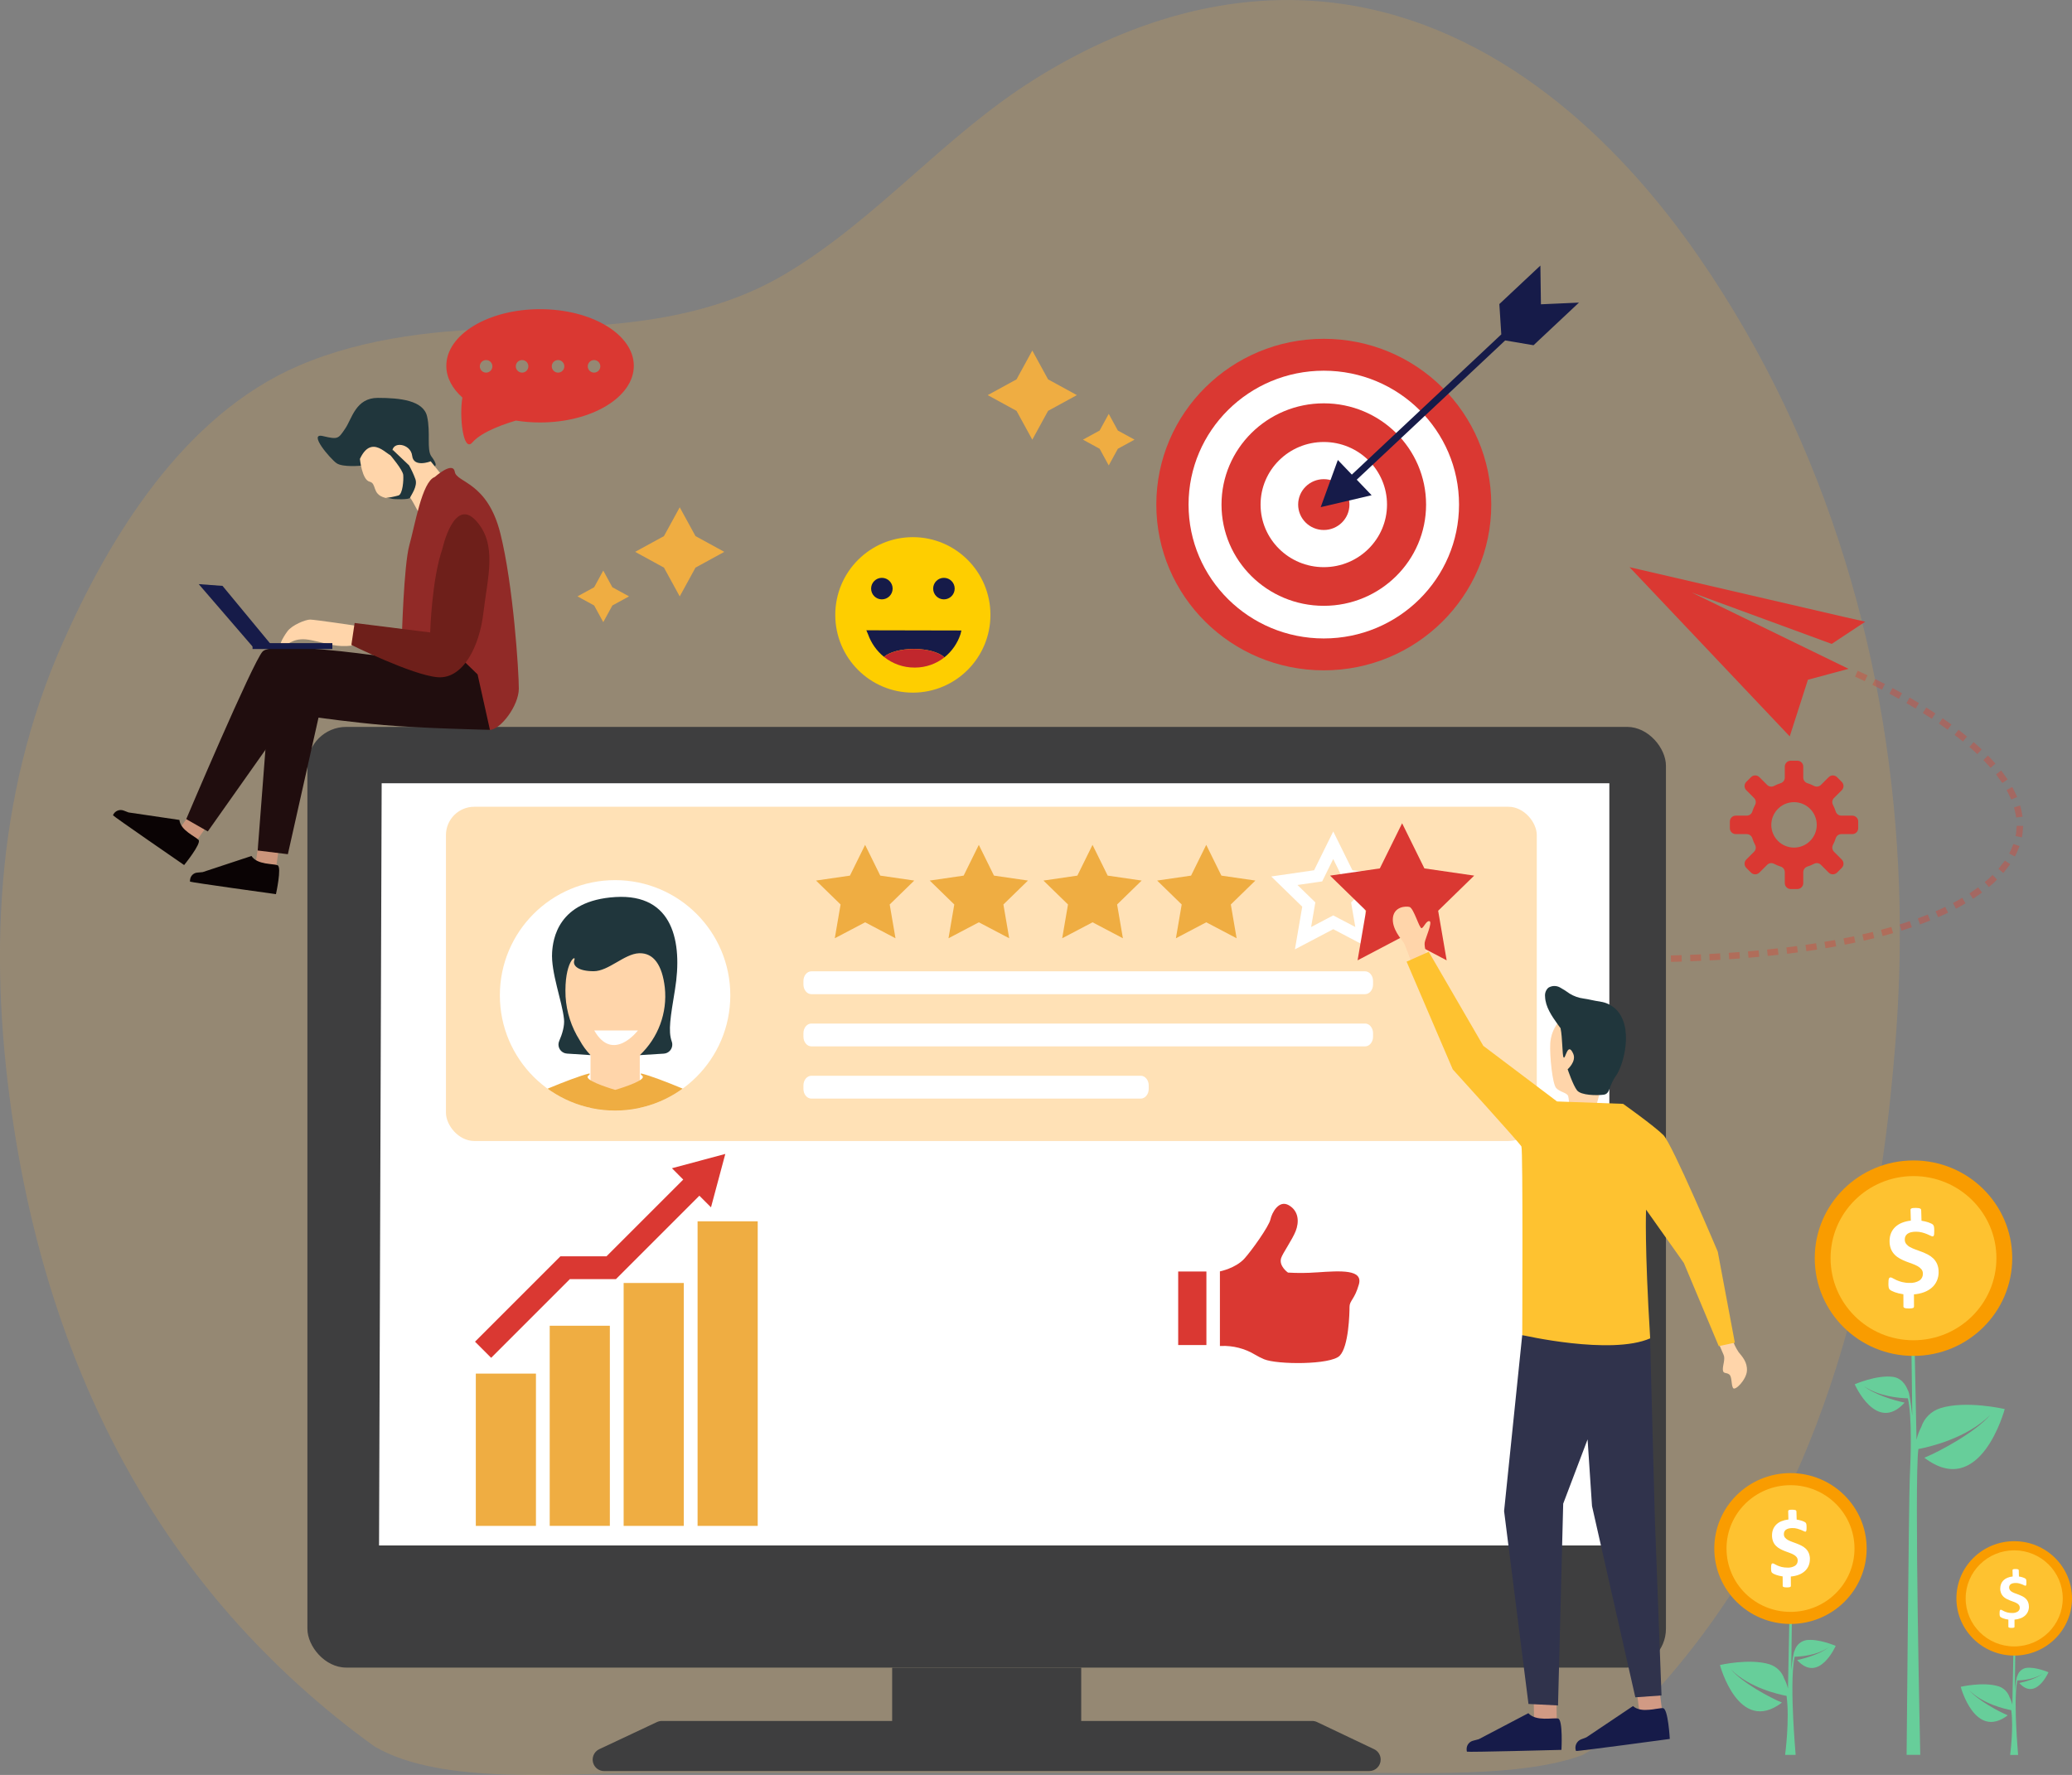 <?xml version="1.0" encoding="UTF-8"?>
<svg id="Layer_1" xmlns="http://www.w3.org/2000/svg" xmlns:xlink="http://www.w3.org/1999/xlink" version="1.1" viewBox="0 0 725.61 621.69">
  <rect x="0" y="0" width="725.61" height="621.69" fill="#808080" stroke="none"/>
  <!-- Generator: Adobe Illustrator 30.0.0, SVG Export Plug-In . SVG Version: 2.1.1 Build 123)  -->
  <defs>
    <style>
      .st0 {
        fill: none;
      }

      .st1, .st2 {
        fill: #efad42;
      }

      .st3 {
        fill: #30334c;
      }

      .st4 {
        fill: #ffd5aa;
      }

      .st5 {
        fill: #f99c00;
      }

      .st6 {
        fill: #d19a84;
      }

      .st7 {
        fill: #6e1f1a;
      }

      .st8 {
        fill: #161b49;
      }

      .st2 {
        opacity: .2;
      }

      .st9 {
        fill: #67ce9a;
      }

      .st10 {
        fill: #da4435;
        fill-rule: evenodd;
      }

      .st11 {
        fill: #fff;
      }

      .st12 {
        fill: #fec230;
      }

      .st13 {
        fill: #da3832;
      }

      .st14 {
        fill: #ffe1b6;
      }

      .st15 {
        fill: #912a27;
      }

      .st16 {
        opacity: .4;
      }

      .st17 {
        fill: #fece00;
      }

      .st18 {
        fill: #c1272d;
      }

      .st19 {
        fill: #20363c;
      }

      .st20 {
        fill: #0a0304;
      }

      .st21 {
        fill: #3e3e3f;
      }

      .st22 {
        fill: #200d0e;
      }

      .st23 {
        fill: #cb957b;
      }

      .st24 {
        clip-path: url(#clippath);
      }
    </style>
    <clipPath id="clippath">
      <circle class="st0" cx="215.4" cy="348.62" r="40.35"/>
    </clipPath>
  </defs>
  <g>
    <path class="st2" d="M664.17,359.84c-.69,9.76-1.59,19.55-2.69,29.38-8.53,74.33-30.75,148.83-84.51,206.41-6.73,7.19-13.97,14.17-22.8,19.08-21.17,7.94-57.65,6.19-83.75,6.19h-241.59c-30.06,0-73.9,4.79-97.69-9.2-18.45-13.29-35.34-28.61-50.36-45.67-6.78-7.74-13.15-15.83-19.08-24.24-30.59-43.29-48.57-93.47-56.87-147.1-8.85-57.28-6.9-115.12,17.02-169.28,16.26-36.78,42.14-79.86,82.75-97.32,23.34-10.04,50.18-12.77,75.62-13.07,32.82-.4,66.45-2.19,94.77-19.06,32-19.04,55.41-48.12,87-68C393.84,7.92,430.96-4.15,469.7,1.33c53.89,7.65,96.54,46.81,125.75,89.41,44.88,65.37,66.97,142.6,69.6,220.21.54,16.3.25,32.62-.89,48.89Z"/>
    <path class="st11" d="M409.25,530.56"/>
  </g>
  <g>
    <path class="st13" d="M648.67,285.68h-3.83c-.89,0-1.68-.57-1.96-1.42-.26-.82-.59-1.62-.99-2.38-.41-.79-.26-1.76.38-2.39l2.71-2.71c.81-.81.81-2.12,0-2.93l-1.65-1.65c-.81-.81-2.12-.81-2.93,0l-2.71,2.71c-.63.63-1.6.79-2.39.38-.76-.4-1.56-.73-2.38-.99-.85-.27-1.42-1.06-1.42-1.96v-3.83c0-1.14-.93-2.07-2.07-2.07h-2.33c-1.14,0-2.07.93-2.07,2.07v3.83c0,.89-.57,1.68-1.42,1.96-.82.26-1.62.59-2.38.99-.79.41-1.76.26-2.39-.38l-2.71-2.71c-.81-.81-2.12-.81-2.93,0l-1.65,1.65c-.81.81-.81,2.12,0,2.93l2.71,2.71c.63.63.79,1.6.38,2.39-.4.77-.73,1.56-.99,2.38-.27.85-1.06,1.42-1.96,1.42h-3.83c-1.14,0-2.07.93-2.07,2.07h0v2.33c0,1.14.93,2.07,2.07,2.07h3.83c.89,0,1.68.57,1.96,1.42.26.82.59,1.62.99,2.38.41.79.26,1.76-.38,2.39l-2.71,2.71c-.81.81-.81,2.12,0,2.93l1.65,1.65c.81.81,2.12.81,2.93,0h0s2.71-2.71,2.71-2.71c.63-.63,1.6-.79,2.39-.38.77.4,1.56.73,2.38.99.85.27,1.42,1.07,1.42,1.96v3.83c0,1.14.93,2.07,2.07,2.07h2.33c1.14,0,2.07-.93,2.07-2.07v-3.83c0-.89.57-1.68,1.42-1.96.82-.26,1.62-.59,2.38-.99.79-.41,1.76-.26,2.39.38l2.71,2.71c.81.81,2.12.81,2.93,0h0s1.65-1.65,1.65-1.65c.81-.81.81-2.12,0-2.93l-2.71-2.71c-.63-.63-.79-1.6-.38-2.39.4-.77.73-1.56.99-2.38.27-.85,1.06-1.42,1.96-1.42h3.83c1.14,0,2.07-.93,2.07-2.07v-2.33c0-1.14-.92-2.07-2.07-2.07h0ZM636.07,290.47c-.86,4.31-5.05,7.11-9.36,6.25-4.31-.86-7.11-5.05-6.25-9.36.63-3.15,3.09-5.62,6.25-6.25,4.31-.85,8.5,1.95,9.36,6.26.2,1.02.2,2.07,0,3.09Z"/>
    <g>
      <path class="st13" d="M645.37,215.98l-74.71-17.32,56.1,59.26,6.37-19.84,14.23-3.82-54.93-26.74,49.03,18.01,4.38-2.9,7.38-4.88-7.85-1.77Z"/>
      <g class="st16">
        <g>
          <path class="st10" d="M666.09,242.8l-1.1,1.97c-1.09-.62-2.19-1.22-3.3-1.8l1.06-1.99c1.12.59,2.23,1.2,3.33,1.82Z"/>
          <path class="st10" d="M656.71,237.85l3.39,1.72-1.04,2-3.35-1.7,1-2.02Z"/>
          <path class="st10" d="M650.56,234.94l3.45,1.6-.97,2.04-3.4-1.58.92-2.06Z"/>
          <path class="st10" d="M679.01,253.42l1.28-1.86,3.11,2.2-1.33,1.83-3.06-2.17Z"/>
          <path class="st10" d="M674.57,247.82c1.07.69,2.15,1.34,3.2,2.06l-1.24,1.88c-1.03-.7-2.11-1.35-3.16-2.03l1.2-1.91Z"/>
          <path class="st10" d="M672.02,246.25l-1.17,1.93c-1.06-.66-2.15-1.29-3.23-1.91l1.13-1.95c1.1.63,2.19,1.27,3.27,1.94Z"/>
          <path class="st10" d="M696.18,264.63c.87.94,1.78,1.85,2.62,2.83l-1.7,1.48c-.81-.94-1.69-1.82-2.53-2.73l1.62-1.58Z"/>
          <path class="st10" d="M694,262.5l-1.55,1.64c-.88-.88-1.83-1.69-2.77-2.51l1.48-1.7c.96.84,1.93,1.67,2.84,2.57Z"/>
          <path class="st10" d="M684.48,257.4l1.37-1.79c1.03.75,2,1.58,3,2.37l-1.43,1.75c-.98-.78-1.93-1.59-2.94-2.33Z"/>
          <path class="st10" d="M705.3,282.77l2.17-.64c.35,1.28.62,2.6.84,3.91l-2.24.29c-.21-1.19-.45-2.39-.77-3.56Z"/>
          <path class="st10" d="M702.7,276.73l1.97-1.1c.65,1.13,1.16,2.35,1.75,3.53l-2.08.87c-.55-1.1-1.02-2.23-1.63-3.3Z"/>
          <path class="st10" d="M699.02,271.24l1.78-1.39,2.28,3.15-1.88,1.25-2.18-3Z"/>
          <path class="st10" d="M703.97,302.7c-.79,1.05-1.62,2.06-2.43,3.09l-1.7-1.48c.76-.97,1.54-1.91,2.28-2.89l1.86,1.28Z"/>
          <path class="st10" d="M705.1,295.61l2.13.74-.77,1.85c-.23.63-.52,1.23-.86,1.8l-1.99-1.07c.32-.52.58-1.07.78-1.64l.7-1.68Z"/>
          <path class="st10" d="M706.09,291.06l.16-1.81,2.26.03-.17,2.01c-.03.67-.12,1.34-.29,1.99l-2.21-.44c.15-.58.24-1.19.26-1.79Z"/>
          <path class="st10" d="M688.32,316.39c-1.11.64-2.2,1.34-3.35,1.88l-1.05-2c1.13-.53,2.18-1.2,3.25-1.83l1.15,1.95Z"/>
          <path class="st10" d="M694.11,312.61l-3.18,2.2-1.23-1.89,3.06-2.12,1.35,1.81Z"/>
          <path class="st10" d="M697.77,306.46l1.59,1.6-1.38,1.38-1.5,1.24-1.45-1.73,1.43-1.18,1.31-1.31Z"/>
          <path class="st10" d="M669.52,324.77l-3.62,1.19-.67-2.16,3.56-1.17.73,2.14Z"/>
          <path class="st10" d="M675.95,322.42l-3.57,1.36-.77-2.12,3.5-1.33.84,2.1Z"/>
          <path class="st10" d="M682.21,319.67c-1.13.6-2.33,1.05-3.49,1.58l-.9-2.07c1.13-.52,2.31-.96,3.41-1.54l.98,2.03Z"/>
          <path class="st10" d="M649.28,327.92l.47,2.21-3.72.75-.44-2.21,3.69-.74Z"/>
          <path class="st10" d="M656.39,328.59c-1.22.33-2.46.59-3.7.88l-.5-2.2c1.22-.28,2.45-.54,3.66-.87l.54,2.19Z"/>
          <path class="st10" d="M662.96,326.83c-1.22.35-2.43.72-3.67,1.02l-.58-2.18c1.22-.29,2.42-.66,3.62-1.01l.63,2.17Z"/>
          <path class="st10" d="M629.31,331.34l.3,2.24-3.76.5-.27-2.24,3.73-.49Z"/>
          <path class="st10" d="M635.99,330.36l.35,2.23-3.75.57-.32-2.23,3.72-.56Z"/>
          <path class="st10" d="M642.62,329.24l.41,2.22-3.74.65-.38-2.23,3.71-.64Z"/>
          <path class="st10" d="M609.15,333.46l.17,2.25-3.77.27-.15-2.25,3.75-.27Z"/>
          <path class="st10" d="M615.88,332.87l.21,2.25-3.77.34-.19-2.25,3.75-.33Z"/>
          <path class="st10" d="M622.57,332.17l.25,2.24-3.77.41-.23-2.24,3.74-.41Z"/>
          <path class="st10" d="M588.89,334.54l.07,2.26-3.78.1-.05-2.26,3.76-.1Z"/>
          <path class="st10" d="M595.64,334.28l.1,2.25-3.78.16-.08-2.26,3.77-.16Z"/>
          <path class="st10" d="M602.36,333.92l.14,2.25-3.78.22-.12-2.25,3.76-.22Z"/>
          <path class="st10" d="M564.85,334.64l3.76.08-.04,2.26-3.79-.08.06-2.26Z"/>
          <path class="st10" d="M575.36,334.77v2.26h-3.79s.02-2.27.02-2.27h3.77Z"/>
          <path class="st10" d="M582.09,334.7l.04,2.26-3.78.05-.02-2.26,3.77-.05Z"/>
        </g>
      </g>
    </g>
    <g>
      <path class="st1" d="M367.03,132.87l10.09,5.52-10.09,5.52-5.52,10.09-5.52-10.09-10.09-5.52,10.09-5.52,5.52-10.09,5.52,10.09Z"/>
      <path class="st1" d="M391.47,150.8l5.84,3.19-5.84,3.19-3.19,5.84-3.19-5.84-5.84-3.19,5.84-3.19,3.19-5.84,3.19,5.84Z"/>
    </g>
    <g>
      <path class="st1" d="M232.52,187.77l-10.09,5.52,10.09,5.52,5.52,10.09,5.52-10.09,10.09-5.52-10.09-5.52-5.52-10.09-5.52,10.09Z"/>
      <path class="st1" d="M208.07,205.69l-5.84,3.19,5.84,3.19,3.19,5.84,3.19-5.84,5.84-3.19-5.84-3.19-3.19-5.84-3.19,5.84Z"/>
    </g>
    <g>
      <ellipse class="st13" cx="463.59" cy="176.73" rx="58.65" ry="58.06"/>
      <ellipse class="st11" cx="463.59" cy="176.73" rx="47.36" ry="46.89"/>
      <ellipse class="st13" cx="463.59" cy="176.73" rx="35.82" ry="35.46"/>
      <ellipse class="st11" cx="463.59" cy="176.73" rx="22.14" ry="21.92"/>
      <ellipse class="st13" cx="463.59" cy="176.73" rx="8.98" ry="8.9"/>
      <path class="st8" d="M539.63,106.58l-.19-13.56-14.37,13.48.68,10.62-52.34,49.11-4.9-5.12-6,16.52,17.83-4.17-5.21-5.45,51.98-48.77,9.93,1.68,15.91-14.93-13.31.59Z"/>
    </g>
    <g>
      <rect class="st21" x="107.65" y="254.6" width="475.76" height="329.48" rx="13.6" ry="13.6"/>
      <path class="st21" d="M481.22,612.67l-19.99-9.51c-.54-.26-1.13-.39-1.73-.39h-80.86v-18.67h-66.21v18.67h-80.62c-.59,0-1.18.13-1.72.38l-20.23,9.51c-2.01.95-2.88,3.35-1.93,5.36.66,1.41,2.08,2.31,3.64,2.31h267.91c2.23,0,4.03-1.81,4.03-4.03,0-1.55-.89-2.97-2.3-3.64Z"/>
      <path class="st11" d="M546.22,274.34H133.66l-.92,266.96h430.85v-266.96h-17.38Z"/>
    </g>
    <rect class="st14" x="156.17" y="282.57" width="382.01" height="117.07" rx="9.93" ry="9.93"/>
    <g>
      <ellipse class="st17" cx="319.68" cy="215.37" rx="27.17" ry="27.23"/>
      <path class="st8" d="M308.82,209.93c2.08,0,3.77-1.68,3.78-3.76s-1.68-3.77-3.76-3.78-3.77,1.68-3.78,3.76h0c0,2.09,1.68,3.78,3.76,3.78h0Z"/>
      <path class="st8" d="M330.55,209.93c2.08,0,3.77-1.68,3.78-3.76s-1.68-3.77-3.76-3.78-3.77,1.68-3.78,3.76h0c0,2.09,1.68,3.78,3.76,3.78h0Z"/>
      <path class="st8" d="M303.4,220.77l.59,1.4c1.1,3.09,3.02,5.82,5.57,7.88,1.91-1.63,5.88-2.76,10.48-2.76,4.77,0,8.87,1.21,10.7,2.94,2.62-2.1,4.57-4.92,5.62-8.1l.32-1.3-33.29-.07Z"/>
      <path class="st18" d="M309.56,230.06c3.03,2.45,6.81,3.78,10.71,3.76h.25c3.71-.02,7.31-1.28,10.22-3.58-1.82-1.73-5.92-2.94-10.7-2.94-4.59,0-8.56,1.13-10.48,2.76Z"/>
    </g>
    <g>
      <g>
        <path class="st23" d="M90.37,296.59l-.79,5.4c.53.04,7.22,1.05,7.22,1.05l.79-5.4-7.22-1.05Z"/>
        <path class="st20" d="M88.08,299.81s-16.76,5.56-17.1,5.65c-.15.04-.96.11-1.8.17-1.29.06-2.36,1.02-2.58,2.29-.06.29-.08.58-.06.87.13.25,30.1,4.39,30.1,4.39,0,0,2.1-9.52.57-10.12s-7.13-.12-9.14-3.25Z"/>
      </g>
      <g>
        <path class="st23" d="M66.34,285.34l-3.12,4.47c.46.27,5.98,4.18,5.98,4.18l3.12-4.47-5.98-4.18Z"/>
        <path class="st20" d="M62.84,287.19s-17.47-2.56-17.82-2.63c-.15-.03-.9-.33-1.69-.65-1.49-.58-3.18.15-3.77,1.64,0,.28,24.92,17.44,24.92,17.44,0,0,6.15-7.56,5.06-8.79s-6.32-3.31-6.71-7.01Z"/>
      </g>
      <path class="st22" d="M130.76,229.5s-35.34-5.02-38.79-1.31-26.75,58.71-26.75,58.71l7.55,4.31,29.55-41.84,32.14-13.37-3.7-6.5Z"/>
      <path class="st19" d="M126.38,163.11s-6.38.63-8.53-.88-10.14-10.79-4.75-9.49,5.39.86,7.77-2.59,3.67-10.79,11.43-10.79,15.96.86,17.26,6.47-.22,11.65,1.51,14.02,2.8,4.4-1.61,3.38-9.82,2.01-9.82,2.01l-7.72-4.1-5.53,1.96Z"/>
      <path class="st4" d="M126.04,160.72s.72,7.33,3.37,7.98.72,4.31,5.29,5.61,7.94-1.08,8.91,0,5.06,9.27,5.06,9.27l1.93,2.37,5.78-17.47-5.54-6.9s-6.02,2.37-6.5-1.94-7.22-5.39-6.98-1.08-6.49-8.2-11.31,2.16Z"/>
      <path class="st15" d="M152.22,167.1s6.39-5.73,7.04-1.85,11.43,3.45,15.96,21.57,6.47,48.31,6.47,54.35-6.47,14.46-10.14,14.46,2.16-7.12-9.27-19.2-21.57-12.73-21.57-12.73c0,0,.7-25.82,2.64-32.73s4.43-22.24,8.87-23.88Z"/>
      <path class="st22" d="M171.56,255.63s-23.88-.52-37.1-1.67c-10.88-.94-22.92-2.6-22.92-2.6l-10.73,47.83-10.57-1.3,4.75-61.9s-1.54-9.49,18.12-7.55,47.24,1.08,47.24,1.08l6.9,6.69,4.32,19.41Z"/>
      <path class="st4" d="M124.06,219.08s-13.9-2.07-15.46-2.07-6.31,1.86-7.97,4.14-3.73,6-1.45,5.17,3.93-3.31,9.94-2.07,8.71,2.56,14.34,1.85.6-7.02.6-7.02Z"/>
      <path class="st8" d="M77.92,205.2l17.56,21.24h-7.05l-18.84-21.85,8.32.62Z"/>
      <path class="st7" d="M154.94,192.16s4-18.15,11.69-9.85,4.09,19.93,2.66,32.28c-1.37,11.88-7.17,23.37-16.07,22.61s-30.17-11.31-30.17-11.31l1.14-7.69,26.46,3.32s.53-18.65,4.3-29.36Z"/>
      <rect class="st8" x="88.44" y="225.26" width="27.95" height="2.06"/>
      <path class="st19" d="M136.69,159.43s4.35,5.1,4.52,6.9-.18,6.69-1.64,7.2c-1.45.41-2.93.71-4.43.89l2.67.36s5.48.38,5.8-.48,2.73-3.99,1.87-6.45c-.61-1.68-1.36-3.3-2.23-4.86l-5.79-5.5-.77,1.95Z"/>
    </g>
    <g>
      <path class="st13" d="M461.04,445.66c-3.32.25-6.66.27-9.99.07,0,0-3.28-2.26-2.4-5.08.52-1.67,3.9-6.42,5.1-9.47s1.17-6.95-2.38-9.02-5.98,2.69-6.46,4.94c-.52,2.46-6.72,11.11-9.14,13.75-3.1,3.39-8.56,4.46-8.56,4.46v26.14l.4-.02c4.19-.17,8.34.89,11.93,3.06,1,.6,2.05,1.13,3.13,1.59,4.57,1.92,23.29,2.01,26.48-1.22s3.45-14.94,3.45-17.13,1.81-2.62,3.28-7.87-6.12-4.8-14.83-4.19Z"/>
      <rect class="st13" x="412.6" y="445.35" width="9.88" height="25.76"/>
    </g>
    <g>
      <path class="st11" d="M281.36,343.61v1.2c0,1.88,1.25,3.4,2.79,3.4h193.9c1.54,0,2.79-1.52,2.79-3.4v-1.2c0-1.88-1.25-3.4-2.79-3.4h-193.9c-1.54,0-2.79,1.52-2.79,3.4Z"/>
      <path class="st11" d="M284.15,366.5h193.9c1.54,0,2.79-1.52,2.79-3.4v-1.2c0-1.88-1.25-3.4-2.79-3.4h-193.9c-1.54,0-2.79,1.52-2.79,3.4v1.2c0,1.88,1.25,3.4,2.79,3.4Z"/>
      <path class="st11" d="M284.15,384.79h115.34c1.54,0,2.79-1.52,2.79-3.4v-1.2c0-1.88-1.25-3.4-2.79-3.4h-115.34c-1.54,0-2.79,1.52-2.79,3.4v1.2c0,1.88,1.25,3.4,2.79,3.4Z"/>
    </g>
    <g>
      <circle class="st11" cx="215.4" cy="348.62" r="40.35"/>
      <g class="st24">
        <g>
          <path class="st4" d="M235.06,345.99c0-.08,0-.16-.01-.23-.02-.4-.04-.81-.04-1.21v-4.58c-.36-7.74-19.49-8.42-19.49-8.42,0,0-19.13.68-19.49,8.42v4.58c0,.41-.02.81-.04,1.21-.01.08-.02.16-.01.23-.02.36-.04.71-.04,1.07l2.83,11.13c1.08,2.44,2.41,4.76,3.95,6.93,1.71,2.49,3.94,4.59,6.52,6.17,3.86,2.32,8.69,2.32,12.56,0,2.59-1.57,4.81-3.67,6.52-6.17,1.55-2.17,2.87-4.5,3.95-6.93l2.83-11.13c0-.36-.02-.71-.04-1.07Z"/>
          <path class="st19" d="M198.53,369.02l8.28.54c-1.5-1.55-2.78-3.3-3.8-5.2-2.91-4.6-4.62-9.86-4.95-15.3-.55-12.24,3.83-14.9,3.08-12.79s1.57,3.9,6.77,3.9,10.73-6.08,15.86-6.29,8.15,4.15,9.05,12.03c.93,8.82-2.3,17.56-8.75,23.65l8.41-.52c1.74-.11,3.06-1.62,2.95-3.36-.02-.3-.08-.6-.18-.88-1.33-3.73-.43-8.61,1.13-18.21,2.7-16.56-.58-33.62-20.85-32.4s-21.89,14.96-22.18,19.35c-.46,7.02,3.48,17.02,4.16,23.38.25,2.34-.56,5.13-1.69,7.73-.67,1.6.08,3.44,1.68,4.12.33.14.68.22,1.03.24Z"/>
          <rect class="st4" x="206.8" y="369.56" width="17.25" height="20.84"/>
          <path class="st1" d="M247.51,406.53c.09-12.54.19-21.53.19-21.53,0,0-16.75-7.49-23.26-9.04v.44c.41.27.74.58.69.89-.27,1.69-9.36,4.36-9.68,4.45-.32-.09-9.42-2.76-9.68-4.45-.05-.31.28-.62.69-.89v-.44c-6.51,1.55-23.26,9.04-23.26,9.04l-.1,21.53h64.41Z"/>
        </g>
      </g>
      <path class="st11" d="M208.11,360.93h15.29s-8.75,11.49-15.29,0Z"/>
    </g>
    <g>
      <g>
        <path class="st9" d="M619.75,582.96c2.42.77,4.31,2.66,5.11,5.06.57,1.09,1.01,2.26,1.28,3.46l.49-24.21.88.05-.22,17.69c.23-2.17.44-3.68.63-4.73h0c.03-.21.08-.5.16-.82.06-.53.22-1.04.47-1.51.59-1.85,2.18-3.2,4.09-3.5,4.36-.53,10.21,2.03,10.21,2.03,0,0-5.85,13.37-13.49,4.97,2.73-.57,8.3-2.22,11.03-4.47-4.08,2.83-9.74,3.25-11.9,3.3-1.15,5.03-.8,15.83-.52,21.4.25,5.61.86,12.98.86,12.98h-3.69s1.65-12.34.51-20.67c-2.67-.5-13.04-2.8-19.43-9.23,3.82,4.54,13.49,9.81,17.82,11.58-15.16,11.52-21.72-13.16-21.72-13.16,0,0,10.41-2.43,17.44-.23Z"/>
        <ellipse class="st5" cx="627.02" cy="542.38" rx="26.68" ry="26.42"/>
        <ellipse class="st12" cx="627.03" cy="542.38" rx="22.41" ry="22.19"/>
        <path class="st11" d="M633.81,546.11c.01.82-.15,1.64-.48,2.4-.31.7-.77,1.33-1.35,1.84-.62.54-1.34.96-2.11,1.24-.88.32-1.8.52-2.73.59l.02,3.31c0,.08-.03.15-.07.22-.05.07-.12.13-.2.15-.13.05-.27.08-.41.1-.21.03-.43.04-.65.04-.27,0-.53-.01-.8-.04-.16-.02-.32-.06-.48-.13-.1-.04-.18-.12-.23-.23-.04-.1-.05-.21-.02-.31l-.02-3.14c-.43-.06-.85-.14-1.27-.24-.36-.09-.72-.2-1.08-.32-.29-.1-.57-.22-.84-.36-.19-.1-.37-.22-.53-.36-.13-.15-.22-.33-.26-.53-.06-.34-.09-.68-.08-1.03,0-.35.01-.64.03-.87.01-.18.05-.36.11-.53.06-.2.26-.34.47-.33.21.03.42.11.59.23.32.19.66.36,1,.51.48.21.97.38,1.48.51.67.16,1.35.24,2.04.23.95.07,1.91-.17,2.72-.67.57-.41.91-1.08.89-1.79.02-.44-.12-.87-.38-1.22-.28-.34-.63-.63-1.02-.84-.46-.26-.95-.47-1.45-.65-.53-.19-1.08-.4-1.65-.61-.56-.22-1.12-.47-1.65-.76-.53-.28-1.02-.64-1.44-1.06-.44-.44-.79-.96-1.02-1.54-.27-.7-.4-1.44-.38-2.19,0-.72.12-1.44.39-2.11.26-.63.64-1.19,1.12-1.66.52-.5,1.13-.89,1.8-1.15.78-.31,1.6-.51,2.43-.6l-.08-2.94c0-.07.03-.15.07-.21.05-.07.12-.12.2-.16.13-.05.26-.09.4-.1.49-.04.98-.04,1.46.02.17.02.33.06.49.13.1.04.18.12.22.23.03.1.05.21.05.31l.08,2.75c.29.04.6.1.92.17.31.07.61.15.91.25.26.09.52.19.77.31.17.07.33.17.48.29.08.08.15.17.2.26.05.1.09.21.11.33.03.15.05.31.06.46,0,.18.02.39.02.62,0,.32,0,.58-.02.79,0,.16-.03.32-.08.47-.03.08-.07.16-.14.22-.05.04-.12.06-.19.06-.21-.02-.41-.09-.59-.2-.26-.13-.58-.28-.96-.43-.43-.17-.87-.31-1.31-.43-.53-.14-1.08-.21-1.63-.2-.47,0-.94.04-1.39.16-.34.08-.66.23-.94.43-.23.17-.41.4-.53.67-.12.27-.17.56-.17.85-.01.44.12.87.39,1.22.29.35.64.64,1.04.85.47.25.96.47,1.47.65.55.2,1.1.4,1.67.62.57.22,1.13.47,1.67.75.54.28,1.03.63,1.46,1.05.44.43.79.95,1.03,1.52.27.68.4,1.41.39,2.14Z"/>
      </g>
      <g>
        <path class="st9" d="M699.86,590.62c1.83.59,3.27,2.01,3.88,3.84.44.83.76,1.71.98,2.63l.37-18.36.66.04-.17,13.42c.17-1.65.33-2.79.47-3.58h0c.02-.16.06-.38.12-.62.04-.4.17-.79.36-1.15.45-1.4,1.65-2.43,3.1-2.66,3.31-.4,7.74,1.54,7.74,1.54,0,0-4.43,10.14-10.23,3.77,2.07-.43,6.29-1.68,8.37-3.39-3.1,2.15-7.39,2.46-9.03,2.5-.88,3.82-.6,12.01-.39,16.23.19,4.26.65,9.84.65,9.84h-2.79s1.25-9.36.39-15.67c-2.02-.38-9.89-2.12-14.73-7,2.9,3.44,10.23,7.44,13.51,8.79-11.5,8.74-16.48-9.98-16.48-9.98,0,0,7.9-1.84,13.23-.17Z"/>
        <ellipse class="st5" cx="705.37" cy="559.84" rx="20.24" ry="20.03"/>
        <ellipse class="st12" cx="705.37" cy="559.84" rx="17" ry="16.83"/>
        <path class="st11" d="M710.53,562.67c0,.62-.11,1.24-.36,1.82-.24.54-.59,1.01-1.02,1.4-.47.41-1.01.73-1.6.94-.67.25-1.36.4-2.07.45v2.51c0,.06-.01.11-.04.16-.04.06-.09.1-.15.12-.1.04-.2.06-.31.08-.16.02-.33.03-.49.03-.2,0-.41,0-.61-.03-.12-.02-.25-.05-.36-.1-.08-.03-.14-.09-.17-.17-.03-.07-.03-.16-.02-.23v-2.38c-.33-.04-.65-.1-.97-.18-.28-.07-.55-.15-.82-.25-.22-.08-.43-.17-.63-.27-.15-.07-.28-.17-.4-.27-.1-.11-.17-.25-.2-.4-.05-.26-.07-.52-.06-.78,0-.27,0-.49.02-.66,0-.14.04-.27.08-.4.03-.08.08-.15.15-.19.06-.04.13-.06.21-.05.16.02.32.08.45.18.25.14.5.27.76.39.36.16.74.29,1.12.39.51.13,1.03.18,1.55.17.72.05,1.45-.12,2.06-.51.44-.31.69-.82.67-1.35.01-.33-.09-.66-.29-.93-.22-.26-.48-.48-.78-.64-.35-.2-.72-.36-1.1-.49-.41-.15-.82-.3-1.25-.46-.43-.17-.85-.36-1.25-.57-.4-.22-.77-.49-1.1-.81-.33-.33-.6-.73-.78-1.17-.21-.53-.31-1.09-.29-1.66,0-.55.1-1.09.3-1.6.19-.48.48-.9.85-1.26.4-.38.86-.67,1.37-.88.59-.24,1.21-.39,1.84-.45l-.06-2.23c0-.06.02-.11.05-.16.04-.05.09-.09.15-.12.1-.04.2-.07.3-.08.17-.02.33-.03.5-.02.2,0,.41,0,.61.03.13.01.25.05.37.1.08.03.14.09.17.17.02.08.04.15.04.23l.06,2.09c.22.03.45.07.7.13.44.1.86.24,1.27.43.13.05.25.13.36.22.06.06.11.13.15.2.04.08.07.16.08.25.02.12.04.23.04.35,0,.14.01.3.01.48,0,.24,0,.44-.02.6,0,.12-.03.24-.06.36-.02.06-.06.12-.11.17-.04.03-.09.04-.14.04-.16-.02-.31-.07-.45-.15-.2-.1-.44-.21-.73-.33-.33-.13-.66-.24-1-.33-.4-.1-.82-.16-1.24-.15-.36,0-.71.03-1.06.12-.26.06-.5.17-.71.33-.17.13-.31.31-.4.5-.09.2-.13.42-.13.64,0,.33.1.66.3.93.22.27.48.49.79.65.36.19.73.36,1.11.49.42.15.84.3,1.27.47.43.17.86.36,1.27.57.41.21.78.48,1.11.8.33.33.6.72.78,1.15.21.51.31,1.06.3,1.62Z"/>
      </g>
      <g>
        <path class="st9" d="M679.44,493.25c-3.13,1-5.59,3.44-6.62,6.56-.74,1.42-1.3,2.93-1.66,4.49l-.64-31.37-1.13.07.29,22.92c-.3-2.82-.57-4.77-.81-6.12h0c-.04-.28-.11-.65-.21-1.07-.07-.69-.28-1.35-.61-1.96-.82-2.01-2.37-4.18-5.3-4.54-5.65-.69-13.23,2.62-13.23,2.62,0,0,7.57,17.32,17.48,6.43-3.54-.73-10.75-2.87-14.29-5.79,5.29,3.67,12.62,4.21,15.42,4.28,1.5,6.52,1.04,20.52.67,27.73-.33,7.27-1.11,97.14-1.11,97.14h4.78s-2.15-96.32-.66-107.11c3.46-.65,16.9-3.63,25.17-11.96-4.95,5.88-17.48,12.72-23.08,15.01,19.65,14.93,28.15-17.05,28.15-17.05,0,0-13.49-3.15-22.59-.3Z"/>
        <ellipse class="st5" cx="670.1" cy="440.68" rx="34.58" ry="34.23"/>
        <ellipse class="st12" cx="670.1" cy="440.68" rx="29.04" ry="28.75"/>
        <path class="st11" d="M678.9,445.51c.02,1.07-.19,2.13-.62,3.11-.4.91-1,1.73-1.75,2.38-.81.7-1.73,1.24-2.73,1.6-1.14.42-2.33.67-3.54.76l.02,4.29c-.01.1-.04.19-.09.28-.06.09-.16.16-.26.2-.17.06-.35.11-.53.13-.28.04-.56.05-.84.05-.35,0-.7-.02-1.04-.06-.21-.02-.42-.08-.62-.17-.13-.06-.24-.16-.29-.29-.05-.13-.06-.27-.03-.4l-.02-4.07c-.55-.08-1.1-.18-1.64-.31-.47-.12-.94-.26-1.4-.42-.37-.13-.73-.29-1.08-.47-.25-.12-.48-.28-.69-.47-.17-.19-.29-.43-.33-.68-.08-.44-.11-.89-.1-1.33,0-.46.01-.83.04-1.12.01-.23.06-.46.14-.68.05-.13.14-.25.25-.33.11-.06.23-.09.35-.09.28.04.54.14.77.3.42.24.86.46,1.3.66.62.27,1.26.49,1.91.66.86.21,1.75.32,2.64.3,1.24.09,2.47-.22,3.52-.87.74-.53,1.17-1.4,1.15-2.31.02-.57-.15-1.13-.5-1.58-.37-.44-.82-.81-1.33-1.09-.6-.33-1.23-.62-1.87-.84-.69-.25-1.41-.51-2.14-.79-.73-.28-1.44-.61-2.13-.98-.69-.37-1.32-.83-1.87-1.38-.57-.57-1.02-1.25-1.33-1.99-.35-.9-.52-1.87-.5-2.83-.01-.94.16-1.87.5-2.74.33-.81.83-1.55,1.46-2.15.68-.64,1.47-1.15,2.34-1.49,1.01-.4,2.07-.66,3.15-.77l-.11-3.81c0-.1.04-.19.09-.27.07-.09.16-.16.26-.2.16-.07.34-.11.52-.13.63-.06,1.26-.05,1.89.02.22.02.44.08.64.17.13.05.23.16.28.29.04.13.06.26.06.4l.11,3.57c.38.05.78.13,1.19.22.4.09.79.2,1.17.33.34.11.67.25.99.4.22.09.43.22.62.38.1.1.19.21.26.34.07.13.12.27.14.42.04.2.06.4.07.6.01.23.02.5.02.81,0,.41,0,.75-.03,1.02,0,.21-.05.41-.11.61-.03.11-.1.21-.18.28-.07.05-.16.07-.24.07-.27-.03-.54-.12-.77-.26-.34-.17-.75-.36-1.25-.56-.55-.22-1.12-.41-1.7-.56-.69-.18-1.4-.27-2.12-.26-.61-.01-1.21.06-1.8.2-.44.11-.85.3-1.21.56-.3.23-.53.52-.69.86-.15.35-.23.72-.22,1.1-.02.57.16,1.13.51,1.58.37.45.83.83,1.35,1.1.61.33,1.25.61,1.9.84.71.25,1.43.52,2.17.8.74.28,1.46.61,2.17.97.7.36,1.33.82,1.89,1.36.57.56,1.02,1.23,1.34,1.96.36.88.54,1.83.51,2.78Z"/>
      </g>
    </g>
    <g>
      <g>
        <path class="st1" d="M308.27,306.69l-5.31-10.77-5.31,10.77-11.88,1.73,8.6,8.38-2.03,11.83,10.63-5.59,10.63,5.59-2.03-11.83,8.6-8.38-11.89-1.73Z"/>
        <path class="st1" d="M348.09,306.69l-5.31-10.77-5.31,10.77-11.88,1.73,8.6,8.38-2.03,11.83,10.63-5.59,10.63,5.59-2.03-11.83,8.6-8.38-11.89-1.73Z"/>
        <path class="st1" d="M387.91,306.69l-5.31-10.77-5.31,10.77-11.88,1.73,8.6,8.38-2.03,11.83,10.63-5.59,10.63,5.59-2.03-11.83,8.6-8.38-11.89-1.73Z"/>
        <path class="st1" d="M427.73,306.69l-5.31-10.77-5.31,10.77-11.88,1.73,8.6,8.38-2.03,11.83,10.63-5.59,10.63,5.59-2.03-11.83,8.6-8.38-11.89-1.73Z"/>
      </g>
      <path class="st11" d="M466.89,300.88l2.87,5.82,1,2.02,2.23.32,6.42.93-4.65,4.53-1.61,1.57.38,2.22,1.1,6.4-5.75-3.02-1.99-1.04-1.99,1.04-5.75,3.02,1.1-6.4.38-2.22-1.61-1.57-4.65-4.53,6.42-.93,2.23-.32,1-2.02,2.87-5.82M466.9,291.22l-6.71,13.59-15,2.18,10.85,10.58-2.56,14.94,13.42-7.06,13.42,7.06-2.56-14.94,10.85-10.58-15-2.18-6.71-13.59Z"/>
    </g>
    <g>
      <path class="st13" d="M498.82,304.16l-7.8-15.81-7.8,15.81-17.44,2.53,12.62,12.3-2.98,17.37,15.6-8.2,15.6,8.2-2.98-17.37,12.62-12.3-17.44-2.53Z"/>
      <g>
        <path class="st4" d="M545.6,358.19c-1.61,2.12-2.56,4.67-2.71,7.33-.22,4.36.76,14.06,2.06,15.55s3.8,1.58,4.23,2.87c.26,1.14.34,2.31.22,3.47l9.22,1.29,2.17-7.92.22-20.7-7.16-3.66-8.25,1.78Z"/>
        <path class="st4" d="M499.71,335.23s-.99-3.69-.79-5.07,2.83-7.17,1.71-7.5-1.97,2.17-2.76,2.44-2.77-7.04-4.28-7.44c-1.29-.33-5.33-.13-5.79,3.75s3.03,7.7,3.62,8.49,3.09,7.77,3.09,7.77l5.2-2.44Z"/>
        <path class="st4" d="M606.62,469.01c.55,1.61,1.29,3.15,2.23,4.57,1.28,1.6,3.11,3.48,2.92,6.57s-4.15,7.15-4.86,6-.3-3.93-1.33-4.74-2.17-.1-2.24-1.67.94-3.77.25-5.23-1.86-4.42-1.86-4.42l4.89-1.08Z"/>
        <g>
          <path class="st6" d="M537.12,596.18l.11,5.94c.58-.05,7.94-.15,7.94-.15l-.11-5.93-7.94.15Z"/>
          <path class="st8" d="M535.23,600.05s-17.01,8.95-17.36,9.11c-.16.07-1.01.29-1.9.51-1.37.3-2.35,1.51-2.36,2.91-.02.32.02.64.1.95.18.24,33.11-.63,33.11-.63,0,0,.57-10.59-1.18-10.97s-7.68,1.14-10.4-1.87Z"/>
        </g>
        <g>
          <path class="st6" d="M573.33,593.51l.75,5.89c.57-.11,7.88-1.01,7.88-1.01l-.75-5.89-7.88,1.01Z"/>
          <path class="st8" d="M571.86,597.56s-15.94,10.73-16.28,10.93c-.15.09-.97.4-1.84.71-1.63.62-2.45,2.45-1.83,4.08.21.22,32.85-4.21,32.85-4.21,0,0-.58-10.59-2.36-10.78s-7.51,1.96-10.53-.73Z"/>
        </g>
        <g>
          <path class="st3" d="M533.08,467.62l-6.35,61.64,8.54,67.56,10.35.52,1.81-70.67,8.54-22.52,1.55,23.35,15.17,66.99,9.17-.65-2.34-62.25-1.7-63.85-44.75-.12Z"/>
          <path class="st12" d="M582.48,397.54c-3.16-3.16-14.07-10.91-14.07-10.91l-23.14-.84-25.82-19.48-19.11-32.94-7.75,3.45,16.16,37.73s23.48,25.86,24.05,27.01.29,66.06.29,66.06c0,0,31.02,7.18,44.8,1.15-2.01-32.46-1.44-45.09-1.44-45.09l13.24,18.69,12.22,29.13,5.63-1.21-5.98-31.88s-15.91-37.71-19.07-40.87Z"/>
        </g>
        <path class="st19" d="M565.35,353.04c-1.38-1.18-3.06-1.94-4.85-2.19-.01,0-.02-.02-.04-.03-2.47-.33-3.95-.82-5.85-1.07-1.75-.22-3.42-.81-4.92-1.73-1.11-.82-2.27-1.55-3.48-2.21-1.27-.66-2.79-.6-4,.16-.84.78-1.26,1.92-1.13,3.06.11,3.62,2.35,6.85,4.52,9.88.29.41.59.82.9,1.22.71,3.32.57,9.53,1.07,10.23.65.89,1.4-5.74,3.37-1.29,1.19,2.69-1.95,5.45-1.95,5.45,0,0,1.88,5.61,3.29,7.39s6.91,1.82,9.3,1.52,1.73-3.07,4.34-6.64,6.61-17.64-.55-23.77Z"/>
      </g>
    </g>
    <g>
      <rect class="st1" x="218.4" y="449.37" width="21.06" height="85.08"/>
      <rect class="st1" x="192.51" y="464.35" width="21.06" height="70.09"/>
      <rect class="st1" x="166.63" y="481.11" width="21.06" height="53.34"/>
      <rect class="st1" x="244.29" y="427.77" width="21.06" height="106.68"/>
    </g>
    <path class="st13" d="M189.13,108.29c-18.13,0-32.83,8.88-32.83,19.84,0,4.12,2.08,7.94,5.63,11.12-1.15,6.65.29,19.46,3.5,15.71,3.46-4.03,12.48-6.85,15.27-7.65,2.79.44,5.61.67,8.43.66,18.13,0,32.83-8.88,32.83-19.84s-14.7-19.84-32.83-19.84ZM170.23,130.51c-1.21,0-2.2-.99-2.2-2.2s.98-2.2,2.2-2.2,2.2.98,2.2,2.2-.98,2.2-2.2,2.2h0ZM182.83,130.51c-1.21,0-2.2-.99-2.2-2.2s.98-2.2,2.2-2.2,2.2.98,2.2,2.2-.98,2.2-2.2,2.2h0ZM195.43,130.51c-1.21,0-2.2-.99-2.2-2.2s.98-2.2,2.2-2.2,2.2.98,2.2,2.2-.98,2.2-2.2,2.2h0ZM208.03,130.51c-1.21,0-2.2-.99-2.2-2.2s.98-2.2,2.2-2.2,2.2.98,2.2,2.2-.98,2.2-2.2,2.2h0,0Z"/>
    <path class="st13" d="M254.01,404.17l-18.7,5.01,3.96,3.97-26.88,26.88h-16.14l-29.9,29.9,5.65,5.65,27.56-27.56h16.14l29.22-29.22,4.07,4.07,5.01-18.7Z"/>
  </g>
</svg>